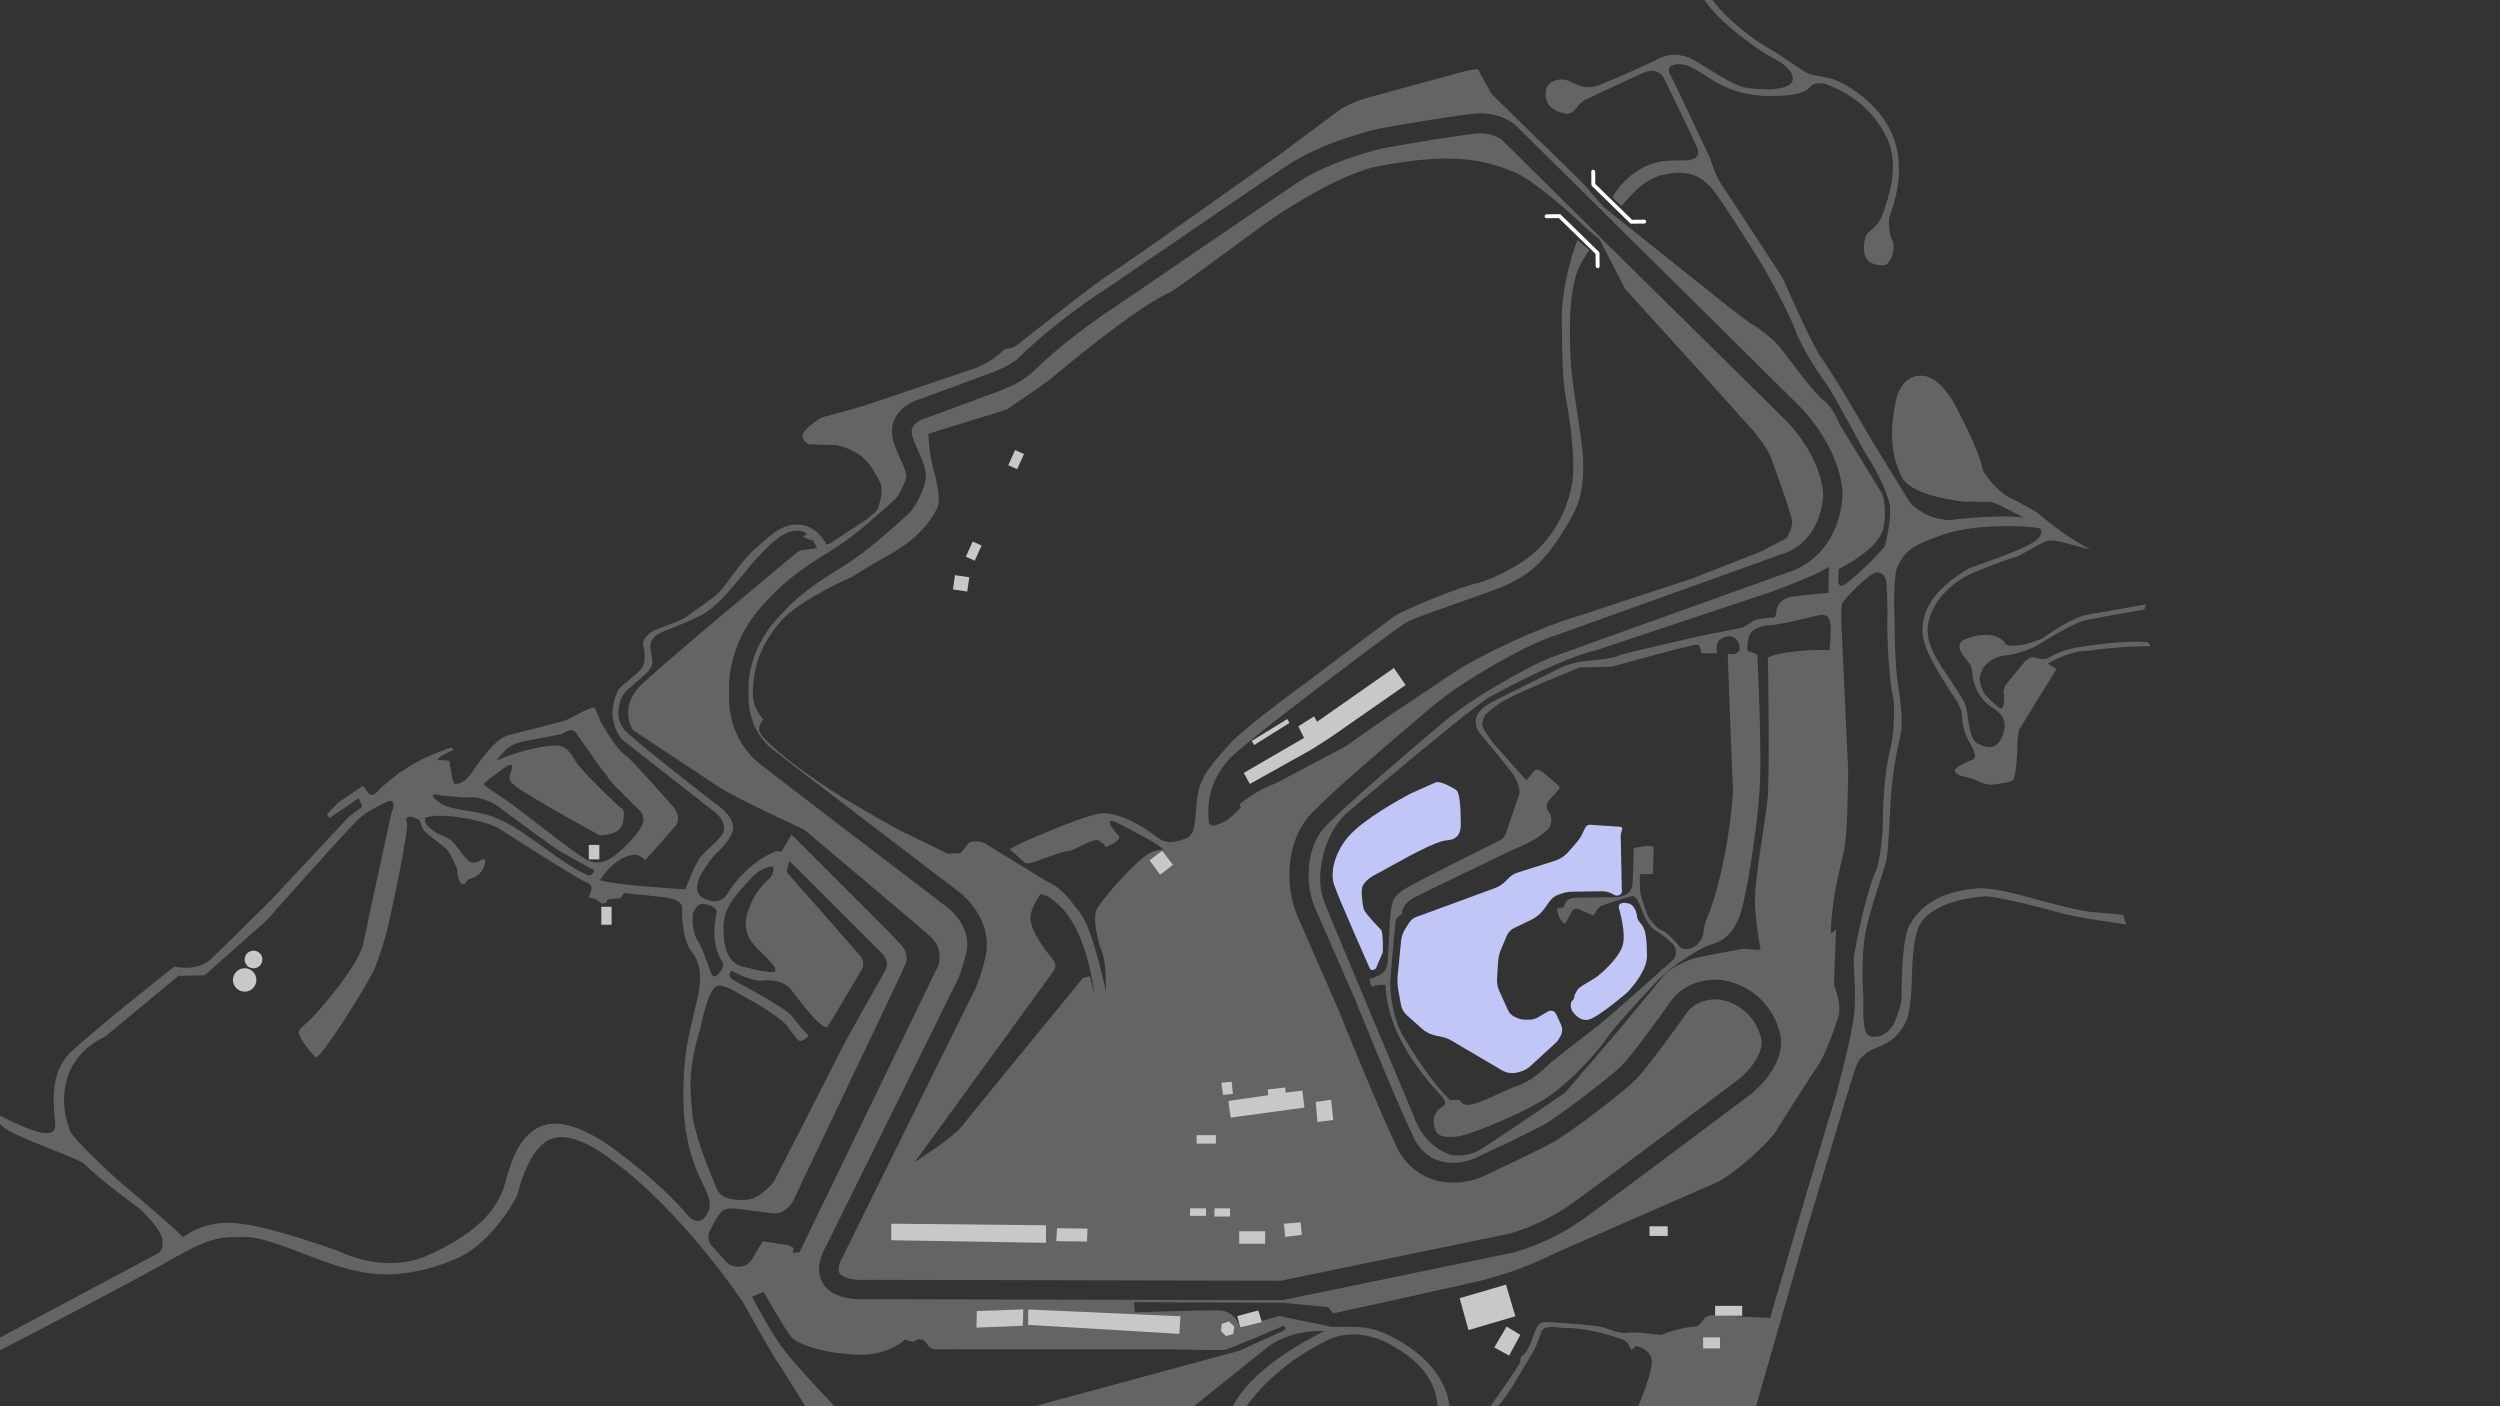 <?xml version="1.0" encoding="utf-8"?>
<!-- Generator: Adobe Illustrator 25.3.1, SVG Export Plug-In . SVG Version: 6.00 Build 0)  -->
<svg version="1.1" id="Background_Details" xmlns="http://www.w3.org/2000/svg" xmlns:xlink="http://www.w3.org/1999/xlink" x="0px"
	 y="0px" viewBox="0 0 1920 1080" style="enable-background:new 0 0 1920 1080;" xml:space="preserve">
<rect x="0" y="0" width="1920" height="1080" fill="#333333" stroke="none"/>
<style type="text/css">
	.st0{fill:#C2C6F7;}
	.st1{fill:#FFFFFF;}
	.st2{fill:#636466;}
	.st3{fill:#C7C8CA;}
</style>
<g id="Water">
	<path class="st0" d="M1047.3,698.1c-0.8-3-2.6-14.9-0.5-18.3c3.9-6,9.4-8,13.7-10.3s35.9-20.8,47.8-23.7c3.4-1,13.7,0.9,13.6-12.9
		s-0.8-24.6-3.8-26.4s-11.9-7.2-15.8-5.5s-19.2,8.6-19.2,8.6s-27.5,14.3-42.5,27.8s-19.5,31.7-16,42.2c3.5,10.4,27.6,64.6,27.6,64.6
		c0.8,0.8,2,1,3,0.5c1.9-0.8,1.7-1.5,2.2-2.6s4.6-10.7,4.6-10.7s0.5-15.6-1.5-17.5S1048.1,701.1,1047.3,698.1z"/>
	<path class="st0" d="M1150.5,738.8c0.2-3.2,0.9-6.3,2.1-9.2l4.5-10.7c1.2-2.8,3.3-5,6-6.3l12.9-6.2c3.9-1.9,7.3-4.7,9.8-8.2l4.3-6
		c1.8-2.5,4.4-4.4,7.4-5.3l2.7-0.9c2.5-0.8,5.1-1.2,7.8-1.2l22.4-0.3c3.2,0,6.3,0.9,9,2.6c1.4,0.9,3.1,0.9,4.5,0.2
		c1.1-0.6,1.7-1.7,1.7-2.9l-0.9-41.9c0-1.7,0.3-3.3,0.9-4.8l0.2-0.4c0.3-0.7,0.1-1.6-0.6-2.1l-0.3-0.2l-23.6-1.6
		c-1.6-0.1-3.1,0.8-3.8,2.2l-2.5,5.2c-1,2.1-2.3,4-3.8,5.8l-6.7,7.7c-2.7,3.1-6.2,5.4-10.1,6.7l-28.7,9.1c-2.9,0.9-5.4,2.5-7.5,4.7
		l-1.3,1.4c-2.5,2.6-5.5,4.7-8.9,5.9l-60.2,22.1c-2.3,0.8-4.3,2.4-5.6,4.5l-3,4.7c-1.7,2.7-2.7,5.7-3.1,8.8l-2.6,26
		c-0.4,4.2-0.3,8.5,0.5,12.7l1.9,10.6c0.6,3.2,2.2,6.1,4.7,8.3l11.3,10.1c3.1,2.8,6.9,4.7,11,5.5l4.3,0.9c2.5,0.5,4.9,1.4,7.2,2.7
		l39.3,23.1c3.3,1.9,7.1,2.5,10.8,1.7l1.9-0.4c3.4-0.8,6.5-2.4,9-4.7l19.2-17.6c1.2-1.1,2.2-2.3,2.9-3.7l1.1-2
		c1.4-2.6,1.5-5.6,0.3-8.3l-3.9-8.5c-0.7-1.4-2.1-2.4-3.7-2.4c-0.9,0-1.8,0.2-2.6,0.7l-7.5,4.4c-1.9,1.1-4.2,1.8-6.4,1.8h-3.6
		c-1.9,0-3.8-0.4-5.6-1.1l-2.2-1c-2.3-1-4.2-2.9-5.3-5.2l-6.9-15.4c-1.1-2.5-1.6-5.3-1.5-8.1L1150.5,738.8z"/>
	<path class="st0" d="M1260.8,710.2c-3.6-4.2-3.4-5.3-3.7-7.6s-2.2-7.7-6.2-8.7s-8-0.7-7.7,3c0,0,6.4,20.9,2.6,30.5
		s-16,20.5-20.7,23.6s-12.5,6.9-13.8,9.5s-1.9,2.6-2.1,4.3s-0.6,3-1.7,3.7s-2,5,0.1,8.1c1.9,2.8,7.6,9.5,15,5.5
		c6.4-2.7,25.4-18,28-20.8s14.5-16.2,14.3-27.4S1264.3,714.4,1260.8,710.2z"/>
</g>
<g id="Bridge">
	<path class="st1" d="M1228.1,205.5c-0.6,0.6-1.5,0.6-2.1,0c-0.3-0.3-0.4-0.7-0.5-1.1l-0.1-9.4l-28.2-27.5l-9.4,0.1
		c-0.8,0-1.5-0.7-1.5-1.5c0,0,0,0,0,0c0-0.8,0.7-1.5,1.5-1.5l10-0.1c0.2,0,0.4,0,0.6,0.1l0,0c0.2,0.1,0.3,0.2,0.4,0.4l28.6,27.9
		c0.1,0.1,0.2,0.2,0.3,0.3c0.4,0.3,0.7,0.7,0.7,1.2l0.1,10C1228.5,204.8,1228.4,205.2,1228.1,205.5z"/>
	<path class="st1" d="M1222.5,130.8c0.6-0.6,1.5-0.6,2.1,0c0.3,0.3,0.4,0.7,0.5,1.1l0.1,9.4l28.2,27.5l9.4-0.1
		c0.8,0,1.5,0.7,1.5,1.5c0,0,0,0,0,0c0,0.8-0.7,1.5-1.5,1.5l-10,0.1c-0.2,0-0.4,0-0.6-0.1l0,0c-0.2-0.1-0.3-0.2-0.4-0.4l-28.6-27.9
		c-0.1-0.1-0.2-0.2-0.3-0.3c-0.4-0.3-0.7-0.7-0.7-1.2l-0.1-10C1222,131.5,1222.2,131.1,1222.5,130.8z"/>
</g>
<g id="Pavement">
	<path class="st2" d="M1228.3,181.5l-7.6-7.6l-66.7-65.9c-0.6-0.6-7.9-7.1-22.4-5.2h-0.1c-19.7,2.2-65.8,10.4-68.6,10.9
		c-2.3,0.5-40.3,9.1-67.2,27l-0.1,0.1c-7.9,5.1-135.6,92.4-136.8,93.2l-0.2,0.2c-0.4,0.2-36.8,23.2-66.2,52.2l-0.3,0.2
		c-7.6,6.8-17.7,11.1-26.5,14.4c-9,3.4-54.1,19.9-54.6,20.1l-0.7,0.2c-0.4,0.1-9.9,2.9-10.2,10.3c0.1,3.6,2.7,9.4,5,14.5
		c3.5,7.8,6.8,15.2,5.8,22.1c-0.7,5.6-6.5,19.3-12,25.2c-0.7,0.8-2.9,3.1-20.8,18.6c-11.7,10.2-24.2,19.3-37.5,27.3
		c-11.4,6.9-27.5,17.9-39.5,31.3l-0.3,0.3c-22.5,22.5-25.9,45.8-25.9,57.7c0,0.6,0,1.3,0,2.1c-0.2,8.8-0.6,29.5,18.7,45
		c18.6,14.6,143.1,109.4,144.3,110.4c1.1,0.8,24.6,19.6,19.2,47.5v0.3c-4.6,19.8-9.2,28.2-10.6,30.5l-99.3,200.8l-0.2,0.3
		c-1.6,2.6-4.3,9-2.2,12.4c0.8,1.4,4.9,5.9,23,5h0.4c23.3,0,298.7,0.6,315.5,0.7l175.7-36.2c18-5.3,34.9-13.6,50.1-24.7l0.1-0.1
		c23.2-16.6,122.8-91.5,125.8-93.8c0.8-0.6,21.8-17.8,16.7-33l-0.1-0.3c-6.3-21.8-26.3-28.3-35-28c-9.4,0.3-17.3,4.1-21.7,10.5
		c-4.7,6.8-29.9,41.9-39.4,51.5c-8.4,8.4-51.5,42-64.8,48.6c-8,4.5-35,17.3-50.4,24.6c-9.8,4.7-20.7,6.4-31.4,5.1
		c-0.6-0.1-1.2-0.2-1.7-0.2c-15-2.5-27.9-12.2-34.5-25.9c-13.9-28.4-44.3-104-46.2-108.6l-29.6-67.5c-4-9.1-6.4-18.8-6.9-28.7
		c-0.8-16.4,2.1-39.5,20.8-56.2c15.2-15.6,60.5-54.2,86.1-75.9c9.2-7.8,19-15,29.2-21.5c12.5-8,31.5-19.4,50.7-28.4
		c4.1-1.9,8.4-3.7,13.2-5.4c32.8-11.8,177.5-63.7,178.9-64.2l0.7-0.2c1-0.3,26.6-7.7,30.2-43.2c0.4-9.7-4.9-34.2-28.4-58.7
		L1228.3,181.5z M840.2,762.2l-3.1-12.4l-5.2,1.1c0,0-88.5,107.9-94.2,115.2s-35.3,26.5-35.3,26.5s103.8-142.6,106.8-147
		c1.7-2.4,1.7-5.6,0-8c0,0-14.4-16.8-17.1-28c-3.2-9,5.4-20.2,5.4-20.2l1.3-2.6c2.9,0.2,5.7,1.2,8,3c5.5,4.6,25,15.6,33.5,71.6
		C840.2,761.6,840.2,761.9,840.2,762.2z M1371.9,413.4l-19.5,10.2l-53.9,21.1c0,0-70.5,23-83,27.3c-49.4,14.6-94.3,41.4-94.3,41.4
		l-52.1,34.8l-35.7,25c0,0-46.2,24.5-54.4,28.8c-12.8,3.9-27,15.6-27,15.6l1,2.4c-3,3.2-9,9.3-12,10.7c-4,1.8-12.5,6.5-12.7,0
		s-3.2-26.6,15.9-48c14.9-14.7,81-64.2,81-64.2s51.4-39.3,56.1-41.1c11-5.8,72.3-25.2,79.8-30.1c7.5-4.8,22.9-8.7,46-50.3
		c13-22.4,8.3-51.6,6.7-63.3s-7.2-45.3-7.5-56.5s-3-47.8,5.7-70.5c2.5-5.1,5.4-10.1,8.6-14.8l-9.2-7.4c-1.7,4.3-13,35.1-11.9,65.5
		c0.5,31.8,0.3,42.7,4.8,65c2.6,17.3,5.2,39.3,3.5,53.3c-1.7,14-10,43.4-37.4,62.3c-7.4,5.2-25.9,15.2-37.7,17.8
		c-11.8,2.6-51.2,18.3-61.6,24.7c-20.9,15.4-67.3,50.7-67.3,50.7s-47.7,34.4-59.5,47.7s-22.8,24-24.9,41.7s-0.7,28.2-9.2,31
		s-14.5,4.5-22.5-1.9s-29.4-20.1-44.3-17.3s-58.1,22-58.1,22l-9.9,5.2l11.7,10.4c0,0,1.4,1.5,7.3-0.6s21.2-8.2,25.3-8.2
		s19-9.3,22.8-8.6s6.8,5.2,6.8,5.2s11.5-3.9,10.2-8.3c-2.2-2.2-4.2-4.6-6-7.2c0,0-3.7-6.2,2-4.1s33.3,17.7,33.3,17.7l4.8,3.8
		c-3.7,0.3-7.3,1.3-10.7,2.9c-11.8,6.6-38.5,37.6-41,44s0.7,22.6,4.5,32c2.9,7.3,3,23.1,2.9,29.9c-2.1-9.7-10.9-48.6-19.7-60
		c-10.1-13-15-19.5-26.3-24.6c0,0-44.3-27.1-47.1-28.9s-9.3-1.5-10.9-1s-7.5,8.6-7.5,8.6l-9.8,0.5L689.7,637c0,0-21.7-12-41.7-24
		c-26.1-15.8-60.5-41.6-64.6-50.9c-1.8-4.7,2.9-9.4,2.9-9.4c-7.3-8.8-10-15.6-6.8-35.3s15-34.4,20.9-41.1
		c15.3-16.5,53.8-33.2,53.8-33.2s9.1-5.9,31.7-18.8s31.5-28.8,34.1-34.7s-0.3-19.4-3.5-30.6c-3.2-11.2-3.5-25.9-3.5-25.9l60-18.5
		c0,0,28.8-19.4,34.1-23.8s65.8-55.3,91.1-66.1c10.6-5.9,73.8-54.1,87.6-62.6c13.8-8.5,40.9-25.9,68.2-33.5
		c60-12.4,86.1-5.6,106.4,2.6c16.8,5.5,50,36.6,58.5,44.7l8.4,7l1.2,1l19.7,38.2c0,0,84,92.2,88.1,97.6
		c16.7,16.5,22.9,29.5,22.9,29.5s17.2,46.1,17.2,51.7S1371.9,413.4,1371.9,413.4z"/>
	<path class="st2" d="M1605.4,700.3c-11.8-1.1-47.3-11.2-50.6-12.1s-23.2-6.4-35.5-6c-35.5,2.6-47.3,18.9-52.7,28.1
		s-5.7,37-6.1,45.2s2.1,12.4-5.8,30.1c-4.6,9.7-13.4,11.8-18.8,10.2c-6.4-2.3-4.7-24.6-4.8-28.3c-1.4-21-0.6-39.9,1.7-52
		c3.3-17.1,14.2-47,15.9-54.4s2.8-38.8,3.4-47.5s1.6-23.5,7.8-50.7c2-9.5-1.3-31.5-2-35.4c-3.1-18.5-2.8-51.2-2.8-51.2
		s-1.7-27.4,1.7-40.1c7.1-16.3,18-19,30.4-23.7c26.3-11.6,74-8.4,78.7-6.8s0.1,8.5-4.4,10.8c-12.4,7.7-39.7,16.2-49.3,20
		c-30.3,17.9-36.1,34.5-35.7,49.3c0.4,14.8,18.3,39.8,21.2,44.9s6,7,9,16.6c0.4,10,1.8,14.8,4,19.3s4.6,7.1,5.4,11.2
		c2,3.7-0.7,5.4-0.7,5.4s-13,5.1-14.3,8.2c1.7,4.4,5.4,4.5,9.2,5.6c6.2,0.8,9,4.3,18.2,5.8c5.4-0.8,13.8-1.3,17.3-3.6
		c2.5-2,3.6-20.7,3.6-27c0-4,0.5-7.9,1.3-11.8l28.7-46.6c0,0-4.1-2.5-6.7-4.2c18.2-10.3,29.2-9.6,29.2-9.6
		c16.5-2.4,33.2-3.7,49.8-3.7c0,0-0.6-1-2.1-3.2c-21.6-1.2-38.1,2.1-45,2.7c-16.7,2-24.9,5.7-28.7,7.9c-4.1,3.1-7.9,3.2-12.3,1.4
		s-8.7,3.2-8.7,3.2s-12.1,14.8-13.6,16.5c-2.1,2.4-3,5.7-2.4,8.9c0.7,3.5-0.1,10.4-2,10.4s-9.4-7.5-12.5-10.8
		c-6.9-12.5-2.8-16.1-1.9-19.2s8.8-10.2,17.7-10.7s22.5-6.4,24.6-7.8s24.6-15.4,34.1-18.5c4-1.4,48-9,48-9l1.2-4
		c0,0-27.2,5.2-41.4,7.3c-14.2,2.1-27.9,11.8-38.6,19.2c-16.1,6.2-22.9,5.9-27.4,4.7c-4.5-8.8-17-9.5-30-5
		c-13,4.5-0.5,15.8,1.4,18.7c1.7,2.3,2.6,5,2.6,7.8c1.9,19.2,14.2,25.8,17.7,28.2s10.2,8,5.7,19.6c-4.5,11.8-12.3,10.4-19.6,6.2
		s-6.4-22.9-9.2-29.6c-1.4-4.3-8-13.7-18.9-30.3c-10.9-16.6-10.2-25.8-9.9-30.5c3.8-22.9,24.4-35,28.9-37.6
		c4.5-2.6,29.1-12.5,39-15.1c7.6-3.1,18.2-11.1,25.1-12.5c6.2-1,21.3,4.7,31.9,6.6c-17-7.6-41.2-28.4-41.2-28.4s-5.6-3.3-16.3-9.1
		c-12.8-4.7-22.4-18.4-25-22.9c-3-16.6-20.1-47.4-21.5-50.4c-1.4-3-10.7-19.1-21.9-21.9s-20.5,4.7-23.6,19
		c-5.7,28.9-1.9,44.1,4.4,57.8s38,17.9,44.9,19s21.7-0.2,25.5,1s19.8,9.3,23.2,11.8c-9.7-2.3-38.6-0.6-56.3,1.7
		c-16.2,0-27.8-10.3-29.7-12.2s-30.2-48.9-31.6-51.1s-28.3-49-38.6-62.9c-8.7-13.9-28.5-59.5-28.5-59.5s-42.2-65-46.8-71.5
		s-8.9-20.3-8.9-20.3s-28-59.7-29.8-62.6c-1.8-2.8-3.2-5.7-0.8-8.4c4.6-2.7,11-2.1,17.7,1.7c10.1,4.4,24.5,20.7,57.2,21.1
		c24.9,0.4,30.4-4.4,32.7-7.2c2.3-2.9,6.5-3,11.4-2.1c32.3,12,43,33.1,47.5,42c9.7,21.7,1,44.9-3.2,57.2
		c-4.2,12.4-11.6,12.9-13.5,18.3c-4.4,18.1,3.8,21.3,12.5,21.9c8.7,0.6,10.3-15.6,8.2-19c-2.1-3.4-3-11.6-2.5-17.5
		c9.5-26.2,7.4-39.5,7.2-44.3c-3.2-38.4-38.2-56.6-45.6-60.3c-7.4-3.6-16.3-3.8-23-5.9c-4.6-1.3-21.5-15-33.7-21.1
		C1327,17.3,1315.2,0,1315.2,0h-6.2c14.4,21.4,48.9,42.6,48.9,42.6s19.6,8.4,19,18.1c-0.6,9.7-25.1,8.4-35.9,6.7
		c-10.8-1.7-28.9-15.2-39.9-21.1c-16.5-9.3-29.1-0.2-29.1-0.2s-38.6,18-46.6,20.2c-8,2.1-13.9-1-20.3-4s-17.9-0.8-18.1,9.3
		c-0.2,10.1,7.2,14.1,15.2,15.6s8.2-8.8,18.2-11.8c5.1-2.9,36.1-16.8,42.8-20c10.3-3.7,14.5,4.3,14.5,4.3s22.1,45.1,25.8,54
		c3.7,8.9-7.1,9.5-8.4,9.5s-11.7-0.4-20.2,0.9c-25,5-36.6,27.4-36.6,27.4s3.8,3.7,6.9,6.9c16.9-20.6,24.7-21.3,28.4-23.2
		c26-7.6,35.4,3.9,40.3,8.5c4.8,4.6,33,49.2,37.9,57.2c4.9,8,21.5,37.7,27.3,53.3c5.8,15.6,20.2,36.1,24.4,41.9
		c4.3,5.7,27.4,49.5,30.1,53.5c2.7,4,14.2,22.5,17.8,38.3c1.3,9.3-2.6,27.4-3.6,30.9c-2.5,5.2-28.8,30-32.3,30.8
		c-4.2,1.4-3.8-4.3-3.8-4.3l0.4-8.3c4.5-2.2,28.9-14.9,33.7-29.3c4.3-14.7-0.2-28.4-0.2-28.4l-32.6-53.1c0,0-5.1-13.4-12.3-18.5
		s-29.8-36.2-34.2-41.6s-15.9-14.5-20.8-17s-34.5-26.5-34.5-26.5l-70.1-56l-8.8-7c0,0-10.9-11.6-12.2-14s-39.7-39.3-39.7-39.3
		L1145.4,72l-10.5-19l-8.1,1.3c0,0-75.9,20.3-82.7,22.7c-4.8,1.8-9.5,4-14,6.5l-48.5,36.1c0,0-118.5,84.3-129.6,91.1
		c-11.1,6.7-69.8,53.5-71.4,54.7c-1.6,1.3-5.4,2.5-8.6,2.5c-6.4,6.1-13.8,11-21.9,14.5l-87,29.4l-32.3,8.9c0,0-8.8,5-13.1,10.9
		s3.3,9.6,3.3,9.6s12.9,0.5,20.9,0.6c24.1,5.1,28.9,19.7,33.5,27.6c4.6,8-1.9,22.7-1.9,22.7l-8,6.9l-28.1,18.4l-2.7,0.9
		c0,0-6.2-14-20.4-15.4s-25.1,10.6-32,16.7c-10.4,7.6-21.9,26-28.9,34c-1.5,3.1-21.6,16.4-25.6,19.7c-3.9,3.2-19.8,8.6-24.4,10.4
		c-4.6,1.9-10.8,7.4-9.3,12.8s1.4,12-0.8,16.1s-16.1,13.4-18.6,17.5c-11.3,23.5,3.5,38.2,3.5,38.2s64.1,50.1,70.3,55
		s7.8,9.6,7.6,14.3s-12.5,14.3-17.5,19.8S526.4,683,526.4,683s-54.7-3.1-65.6-7.1c11.7-17.9,24-19.7,27.6-19.4s7.1,4.1,7.1,4.1
		s17-18.8,23.1-26.1s-2.6-16.2-2.6-16.2s-26.6-29.8-33-36.1c-10.4-6.7-18.1-22.5-20.3-25.5s-4.5-11.9-6.3-13.2
		c-1.7-1.3-15.5,6.5-19.9,8.8s-35.4,9.3-46.6,12.5c-11.2,3.2-25.7,25.9-28.5,29.8s-8.2,8.4-12.3,7.3c-1.7,0-3.5-15.3-3.7-16.8
		s-6.9-1.3-6.9-1.3s-3.7,0.6-1.5-1.7s9.7-5.6,10.8-5.8c1.1-0.2-0.9-2.2-0.9-2.2c-2.2,0.4-4.3,1.1-6.3,2.2
		c-19.5,6.6-37.2,17.7-51.6,32.4c-3,2.8-5.2,1.5-5.2,1.5l-5-6.7l-19.4,13.1l-8.3,8.8l2.1,2.8l22.3-15.2l2.8,6.4l-10.5,8L207.4,692
		c0,0-33.6,33.1-44.7,44c-11.1,10.9-28.8,6.3-28.8,6.3s-60.5,47.8-79.5,65.7c-19,17.9-11.8,48.5-12,55.3c-0.2,6.8-3,6.6-6.4,6.8
		c-8.4,1.4-36-13.4-36-13.4v6.3c3.2,7.5,53,23.6,64.3,30.4c10.7,11.4,43.3,35.2,43.3,35.2s16.1,14.7,17.2,23.8s-4.5,10.7-4.5,10.7
		L0,1027.3v9.7c0,0,97-49.9,131.7-69.8c34.7-19.9,40.5-16.6,56.5-17.2c16-0.6,52.3,16.9,73.4,23c21.2,6.1,45.9,10.9,85.9-5.1
		c31-11.7,49.8-50,49.8-50s8.5-39.7,28.6-44c20.1-4.3,45.5,18.4,55.1,25.4c49.6,40.8,89.1,100,89.1,100s24.6,43.8,26.6,46.2
		s21.9,34.6,21.9,34.6H641c0,0-31.5-33.1-38.5-43c-7.9-9.6-19-30-24.9-41.1l8.8-3.9c0,0,17,30,21.7,35.1c4.7,5.1,23,11.8,49.2,13.2
		c21.2,1.1,33.9-8.2,38-11.7c2.8,1.2,6,2.3,7.4,1.2c2.3-2,5.8-1.8,7.8,0.4c2.1,2.1,2.8,6.2,9.5,6s181.9,0,181.9,0s33.9,0.9,38.3,0.4
		s45.4-18.5,45.4-18.5s2.1,0.5,1.6,2.1s-2.8,2.3-2.8,2.3l-32.7,14.8L794.4,1080h122.5l57.1-45.8c0,0,15.8-12.9,43-12
		c-8.1,4.5-53.9,26.3-70.3,57.9h10.6c0,0,17.3-26.8,54.2-46.6c8.9-5.1,25.2-15,52.6-3c11.3,6.3,38.1,20.2,40,49.6h9
		c0,0,0-30.9-44.2-53.5c-16.6-8.2-21.7-7.6-46.4-7.6c-7.2-2-34.6-6.7-39.9-8.4c-7,1.8-30.2,9.1-30.2,9.1s-2.8-13.4-17.5-13.4
		s-63.3,1.6-63.3,1.6l-0.8-7.8l114.4,0.4l34.7,3.4l4.1,4.8c0,0,84.7-18.6,104.7-23.2c37.9-8.2,63.2-22,63.2-22
		s116.3-50.9,128.3-56.2c24.8-15,42.7-36.9,42.7-36.9s26.5-42.5,32.6-50.9s14.2-31.4,16.6-39.6s-3.6-23.9-3.6-23.9l1.6-42.2l-4,3.1
		c0.1-1,0.1-2.1,0-3.1c1.1-24.8,6.7-46,9.9-59.4s3.4-62.9,3.4-62.9s-5.2-110.4-5.3-114.1c-0.1-3.7-0.2-12.2,1-14.6
		s19.5-22,25.9-23.3c8.4-0.1,7.9,9.9,7.9,9.9s1,15.4,0.6,28.4c-0.4,13,1.6,47.7,4.6,58.4c1.1,6.6,0.7,28.9-2.5,39.6
		c-4,16-5.5,40.5-5.5,51.6c0.1,13-1.4,26-4.3,38.7c-9.8,21.6-16.6,60.6-17.9,68.3s3.6,33.4-2,56.8c-1.2,9.2-11.3,48-11.3,48
		l-22.7,75.5l-28.4,97.5c0,0-39.6-2.1-46.1-2.1c-7.2,2.4-4.5,5.3-10.2,8.6c-14,1-22.1,4.6-27.3,6.5c-3.6,0.1-19.1-2.7-25.8-1.7
		s-14.3-2.8-19.6-4.3s-40.6-4.1-44.9-3.8s-6.1,5.5-7.4,8.9s-4.5,13.1-7.4,15.5c-2.6,1.7-3.5,3.9-3.2,5.9s-23.2,34.5-23.2,34.5h4.8
		c4.6,0,24.4-36.3,27.1-40.1s5.1-10.2,7.3-16.7s12-3.8,16.4-3.6c22.2-0.2,44,8.2,47.1,9.3s5.8,7.8,5.8,7.8l3.6-3.1
		c0,0,10.4,1.8,12,10.2s-10.4,36.1-10.4,36.1h90.5l38.5-134c0,0,34.8-116.8,36.7-122.3s3.3-10.1,7.9-13.4
		c5.3-6.2,15.8-5.9,24.4-14.7s10.6-16.5,11.7-33.2s0.2-35.2,5.5-50.1c8.8-20,42.2-23.3,50.4-24s48.4,9.7,59.8,13s49.5,8.6,49.5,8.6
		l-2.4-7.3C1630.3,702.5,1617.3,701.4,1605.4,700.3z M532.1,701.9c0,0,2.5-7.7,7-7.6s12.3,2,11.2,7.2s-4.9,23.7,4.8,37.6
		c0.7,1,0,5-1.3,6.3s-4.8,7.6-7.4,2.7c-2-5.2-7.7-21.7-10-24.7S531.2,713.2,532.1,701.9z M581,727.8c1,1.5,15.6,14.2,14.4,17
		c1.7,3.9-13.6,0.6-25.1-2.5s-14.7-14.4-14.7-30.4s11.5-26.6,20.9-37s17.4-9.4,17.4-9.4c0.4,6.3-1.7,8-5.9,12
		c-5.5,5-10.9,13.3-14.2,24.4C569.3,717.7,580,726.3,581,727.8z M620.2,794.6L620.2,794.6c-2.1-1.8-10.6-12.2-12-14.2
		c-6.5-7.7-43.9-26.8-45.9-28.3s-3.2-4.7-0.2-6.5c2.6,1.8,16.7,8.5,23.8,7.5s16.7,0.6,22,7.3s20.1,27.8,27.2,28.7
		c5.5-8.1,27.5-45.9,27.5-45.9c0.8-2.9,0.2-6-1.5-8.5c-3-3.8-57-65-57-65l2.1-8.6l69.5,69.5c0,0,8.9,6.7,3.9,15.3
		s-31.3,55.3-35.2,63.4s-50.2,98.4-50.2,98.4s-10,13.2-21.5,13.8s-19.3-1.8-22.2-8.5s-17.5-41.1-18.9-58.3s-3.9-31.1,6.3-65.2
		c3.3-15.2,7.5-30.7,13-32.3s17.9,6.7,17.9,6.7s28.9,15.2,35.6,24s8.7,12,10.4,11.6S622.4,796.3,620.2,794.6z M373.2,600.3
		L373.2,600.3c3.1-2.6,15.2-11.5,16.5-12.1c1.3-0.7,5.5-2.9,2.6,5c0,0-3.2,5.5,1.8,9c7.1,7.1,66.6,39.4,66.6,39.4
		s16.2,0.3,17.8-10.2s-0.3-10-2.1-11.2c-1.8-1.2-29.7-28.1-33.9-34.9s-7.9-14.2-18.4-12.6c-11.2,0.7-28.6,5.2-42.8,11.3
		c4.7-5.7,9-11.5,17.1-13.7s31-5.7,33.4-6.8s7.3-5.3,10.7-0.5s20.5,29.8,23.7,32.9c1.3,2.9,8.1,10.2,10.2,11.6
		c2.1,2.7,15.2,15.3,15.2,15.3s4.9,4.7,1,12c-3.8,7.3-16.5,20.3-24.2,24.7s-13.6,3.2-19.1,0c-8.9-4.8-53.2-39.9-55.9-41.7
		s-19.7-13.4-19.7-13.4S370.1,602.9,373.2,600.3z M334.4,610.2L334.4,610.2c1.3-0.1,2.6,0.1,3.8,0.6c0,0,18.2,2.1,22.6,1.5
		c4.4-0.5,14.8,2.1,20.3,6s42.1,31.4,48.8,35.3s22.9,13.2,25.5,14s-1.3,5.2-3.1,4.7c-10.6-2.9-37.9-24.2-45.5-29.1
		c-7.5-4.9-21.5-16.4-43.1-19.7c-21.6-3.4-23.4-5-27.3-8C334,614,329.9,609.8,334.4,610.2z M528.3,933.6
		c-20.8-25.3-55.2-49.9-55.2-49.9s-31.3-25.3-53.3-20c-22,5.3-27.8,31.3-32.1,45.7c-4.3,14.4-15,35.6-61.7,55.8
		c-32.9,13-65.8-4.3-65.8-4.3s-50.6-18.3-73.5-20.8c-26.7-4.3-41.8,7.2-46.3,10.1c-6-7.2-49.4-43.4-49.4-43.4s-33.6-30.5-37.2-38.2
		c-9.1-23.7-2.3-40.8-0.4-45.7c5.5-11.9,15.2-21.3,27.1-26.6l56.6-46.9l20-0.3l47.6-42.2c0,0,62.6-70.7,71-78.2s22.8-13.5,22.8-13.5
		c7-1.7,2,9.6,2,9.6s-17.7,81.2-21.4,99.4s-36.6,55.2-42.6,60.5c-6,5.3-6.8,5.8-7,8.6c-0.2,2.8,8.8,15.4,13.3,18.8
		c6.8-3.3,41.6-59.5,45.4-69.3c9.1-24.2,10.9-37,12.5-43.5s13.5-63.8,11.8-67.7s0.9-4.5,2.4-4.4c1.5,0.1,7.1,1.7,7.8,3.5
		c0.6,2.6,1.6,5,2.9,7.2c1.4,2,14.4,11.6,17.2,14s7.8,14.2,8.2,15.4s0.3,8.3,2.9,10.9s4.3-1.3,5.7-2.9c10.6-2.5,11.7-8.6,13-12.5
		s-2.7-2.7-2.7-2.7c-1.9,1.6-4.2,2.5-6.7,2.5c-4.2,0.1-11.1-11-14.3-14.9c-3.2-3.9-10.2-6.5-10.7-6.6c-2.8-1.3-5.4-2.9-7.8-4.9
		c-5.5-4.9-4.2-7.7-3.3-8.4c15.1-4.5,48.2,3.5,56.5,8.7C392,642,445,675.9,451,678s2.2,8,0.9,11.5c4.8-0.7,10.1,4.5,10.1,4.5
		l3.6-0.4c0.1-0.8,0.4-1.5,0.8-2.2c0.7-1.3,10-1.4,10-1.4l2.9-4.2c0,0,16.2,1.8,31.6,3.4s13,9.8,13,9.8s-0.8,21.7,7.5,32.2
		s6.1,22.5,5.6,28.4s-8.6,34.2-10.6,51.7c-6.4,61.7,8.1,86.7,15,101.2s2.8,17.8-0.3,22.5S531.4,937.5,528.3,933.6z M608.8,962.2
		l0.9-3.7l-4.3-2.2l-19.5-3c0,0-3.7,5.4-8.7,14.5c-7.2,9.3-17.8,3-17.8,3s-7.6-8.4-12.6-13.8s-1.7-11.8-1.7-11.8s4.3-8.8,8.1-13.6
		s11.5-3.4,11.5-3.4s18.6,2.2,28.3,3.6s15.6-8.5,15.6-8.5s83.8-175.6,86.8-182.8s-2.4-13.8-2.4-13.8L682,715l-74.1-74l-7.8,13.3
		c-1.4-0.5-3-0.7-4.5-0.5c-17.7,7.3-31.3,22.9-37.3,33.1c-4.9,7.5-12.6,5.1-15.1,4.2s-8.4-3-7.8-10s3.5-11,9.8-19.9
		s12.3-10.5,17.1-21.8s-13.7-22.8-13.7-22.8s-60.8-47.2-68.3-55.3c-7.5-8.1-5.6-17.4-3.6-24s12.9-13.4,20-20.6
		c7.1-7.2,3.5-10.5,2.8-18.9s6.9-11.6,10.7-13.1c3.8-1.5,17.9-6.9,28.8-12.5s23.3-20.9,30-29s23-28.5,34.7-33.6s16.1,0.8,16.1,0.8
		l-3.3,1.5l5.9,3l1.3-0.6l3.9,6.5l-13.3,2.1l-2.6,1.7c0,0-106.8,88.4-120.8,103c-15.9,17-4.7,33.2-4.7,33.2s53.3,35.1,65.6,43.4
		s65.9,33,65.9,33s88.1,74.1,97.7,82.9s5.2,21.4,5.2,21.4L614,961.7L608.8,962.2z M1405.1,499.5c-10.3-1.4-41.7,1.4-47.4,5.7
		c0.3,7.4,1.3,86.7,0,105.7c-1.2,17-9.2,56.9-9.9,78.8c-0.4,12.6,2.9,31.8,4.3,39.4l-1.7,0.4l-11.4-0.9c0,0-18.8,3.4-29.8,5.6
		c-20.6,3.6-30.7,14.3-30.7,14.3l-35.7,43.1l-40.8,47.6c0,0-50.5,34.5-62.3,41.9c-7.3,5.2-16.3,7.4-25.1,6
		c-22.2-7.4-28.3-28.7-28.3-28.7s-62.8-149.2-69.1-165.3s-1.8-32.3-0.9-36.6c5.8-23.8,20.5-34.2,20.5-34.2s95.1-80.9,108.2-87.5
		c56.4-30.8,81.3-35.6,81.3-35.6l134.1-44.7c30.1-11.1,40.7-16.8,44.2-19.2l-0.4,20.1c0,0-17.2,1.2-27.8,2.9
		c-10.7,1.7-12.3,9.2-12.3,12.6s-2.1,3.4-2.1,3.4s-13.1,0.6-16,2.9c-2.6,1.8-5.3,3.5-8.1,4.9l-33.4,6.6l-7.8,1.8
		c-7.8,1.8-43.4,10-51.9,12.3c-7.1,3.4-18.4,4-22.5,4.4c-16.4,1.3-24,5.8-24,5.8s-51.4,25.3-54.9,27.6c-18.3,10.9-6,23.6-6,23.6
		s21.5,25.8,25.5,31.7c6.1,11.3,3.6,14.8,3.6,14.8l-10.2,29.9c-0.7,2-2.1,3.6-4,4.6c-12.7,6.3-62.1,31-71.7,36.5
		c-11,6.2-11.3,11.5-11.7,14.3c-1.7,3.6-2.3,31.3-3.1,41.8s-7.4,11.2-8.7,12.2c-1.3,0.8-2.8,1.3-4.3,1.4c-1.4,0.3-1.2,2.2,0.7,6.5
		c3-2,8.3-1.6,10.7-1.6c0.3,43.2,40.4,82.5,43.5,86.1s2,6.1,2,6.1c-8.9,5.3-9.7,10.6-7.7,18.5s13.6,6.5,20.1,5.3s37.4-13,58.3-24.8
		c18.9-9.5,43.9-36.4,52-48s23.4-28,39-44.7s38.6-28.3,41.5-29.1s15.6-2.8,22.6-20.9s14.4-76.8,15.3-90.5c3.2-29.7-1.2-107.3-1-110
		c0.2-2.7-3.9-2.8-6.3-3.9s-1.8-1.8-0.8-9.5c1-7.7,8.9-9.7,13.6-10.6c7.1,0.4,29.5-5.1,39.2-7.5c9.7-2.4,9.4,3.5,10.2,6.7
		C1406.6,482.9,1405.5,493.9,1405.1,499.5z M1327,506c0,0,3.6,97.1,4,101.7c-3.8,53.8-17,90.6-18.5,93.7s-4,9.4-4.2,14.7
		s-5.3,9.8-7,11s-8.6,3.5-11.7-0.5s-9.6-10.8-13.5-12.2s-7.3-6.6-9.3-8.9s-5.2-13-6.5-17.7s-0.9-16.4-0.9-16.4l10-0.2
		c0,0,0.6-16.9,0.7-20.3c-0.4-3.2-15.4,0.5-15.4,0.5s-0.3,17.6-0.9,27.5s-12.4,10.2-12.4,10.2s-28.2,0-33.6,0.6s-6.4,5.7-6.9,7.3
		c-1.8-0.1-3.6,0.2-5.2,1c1.9,10.8,6.5,11.4,6.5,11.4s4.2-8.2,5.6-10.2s4.3-1.1,4.3-1.1l11.6,5c0,0,3.8-6,5.5-7.1s19-6.3,23.6-7.7
		s7.1,8.7,8.8,12.3s3.2,7.7,6.8,11.5s6,3.2,15.1,11.8c4,3.1,4.8,8.8,1.9,12.9c0,0-45.1,40.3-54.3,47.8c-7,6.1-38.3,29.1-44.1,35.1
		s-16.3,13.1-22.8,14.5c-6.1,1.9-29.6,15-37.6,14.3c-3.9-0.2-6-3.9-6-3.9s-3.1,0.3-6.8,0.3c-13.3-12.4-27.6-34.9-35.9-48.7
		s-10.6-35.2-10.2-42s3.6-43.2,4.2-46.8s5.1-5.6,5.1-5.6s-1-2.2,1.9-6.6s12.4-8.5,12.4-8.5s63.1-30.8,74.2-35.6s16.7-8.3,22.5-13.5
		s3.1-11.9,0.7-15.3s1-7.8,1-7.8s4.8-5.1,6.8-7.3s1-3.4,1-3.4s-9.7-8.7-14.1-11.6s-6.3,1.2-6.3,1.2l-4.8,6l-25.4-28.6
		c0,0-7.2-9.5-8.5-13.5c0-8.3,3.8-9.7,10.4-15.1s27.2-14.1,36.8-18.2s27.7-11.4,27.7-11.4l24.3-0.5l35.4-9.7
		c3.7-1,28.9-7.7,30.8-7.3c1.9,0.3,2.9,6.6,2.9,6.6h12.1c-2.1-11,4.3-11.7,6.1-12.5c1.8-0.8,9.2-1.8,11,6.7s-9,6.2-9,6.2L1327,506z
		 M1373.9,439.3c-6.9,2.5-146.5,52.6-178.6,64.1c-4.4,1.6-8.3,3.2-11.9,4.9c-18.4,8.7-36.8,19.8-49,27.5
		c-9.6,6.2-18.8,12.9-27.6,20.3c-20.6,17.4-70.2,59.6-85.3,75.1l-0.4,0.4c-14.4,12.7-16.6,31.1-16,44.3c0.4,8.1,2.4,16,5.7,23.4
		l29.7,67.8c0.3,0.8,32,79.6,45.8,107.7c4.5,9.4,13.2,16,23.4,17.7l1.3,0.2c7.9,1,16-0.4,23.1-3.8c12.4-5.8,42-19.8,49.5-24.1
		l0.5-0.2c10.5-5.1,52.9-37.8,61-45.8c7.9-7.8,31.1-39.8,37.7-49.4c7.1-10.3,19.3-16.5,33.6-17c14.8-0.5,41.3,9.6,49.9,38.6
		c8.5,25.8-20.6,48.5-21.9,49.5c-1.1,0.8-102.6,77.1-126.2,94.1c-16.7,12.3-35.5,21.5-55.4,27.2l-0.3,0.1l-177.4,36.6h-0.8
		c-2.9,0-290.9-0.7-316-0.7c-19.1,0.9-31.1-3.2-36.5-12.5c-6.7-11.5,0.6-24.8,2.3-27.6l99.4-201.2l0.2-0.3c0.4-0.7,4.4-7.6,8.7-25.8
		c3.5-18.9-13.5-32.6-13.7-32.7c-1.2-0.9-125.7-95.8-144.5-110.5c-25.1-20.1-24.6-46.9-24.3-57c0-0.7,0-1.3,0-1.8
		c0-14.2,3.9-41.9,30.1-68.2c13.3-14.7,30.6-26.6,42.8-33.9c12.5-7.5,24.4-16.2,35.4-25.8c15-13.1,18.8-16.7,19.8-17.7
		c3.4-3.5,7.7-14.1,8-16.7v-0.2c0.4-2.6-2.5-9.1-4.7-13.8c-3-6.8-6.2-13.8-6.3-20.5v-0.3c0.2-14.9,13.1-22.4,21-24.6
		c4-1.5,45.6-16.7,54.2-20c7.5-2.8,15.9-6.4,21.7-11.5c30-29.5,65.7-52.2,68.5-54c6.7-4.6,128.6-87.9,137-93.4
		c30-20,70.8-28.8,72.5-29.2h0.2c2-0.4,48.9-8.7,69.7-11.1c21.7-2.8,33.5,8,35,9.5l65.1,64.4l8.1,8l144.3,142.8
		c23.8,24.8,33.6,53.1,32.7,70.1v0.3C1410.6,427.3,1378.2,438.1,1373.9,439.3z"/>
</g>
<g id="Buildings">
	<polygon class="st3" points="1121,997 1127.8,1021.5 1163.8,1010.9 1156.6,986.6 	"/>
	<polygon class="st3" points="1157.1,1018.8 1167.6,1025.2 1159,1041.1 1147.6,1034.8 	"/>
	<rect x="1308" y="1027.1" class="st3" width="13" height="8.5"/>
	<rect x="1317.2" y="1002.9" class="st3" width="20.8" height="7.6"/>
	<rect x="1266.8" y="941.8" class="st3" width="14" height="7.4"/>
	<rect x="461.8" y="696.4" class="st3" width="7.9" height="13.8"/>
	<rect x="452.2" y="648.9" class="st3" width="8.1" height="11.1"/>
	<circle class="st3" cx="187.9" cy="752.6" r="9"/>
	<circle class="st3" cx="194.7" cy="736.9" r="6.8"/>
	<polygon class="st3" points="750.2,1006.9 785.9,1005.6 785.5,1018.2 749.9,1019.6 	"/>
	<polygon class="st3" points="789.6,1017.5 789.7,1005.7 906.6,1010.9 905.7,1024.4 	"/>
	<polygon class="st3" points="938.3,1016.7 943.8,1014.8 947.9,1018.7 947.1,1024.6 941.6,1026.1 937.7,1022.2 	"/>
	<polygon class="st3" points="950.2,1010.7 952.5,1019.5 969.1,1015.3 966.4,1006.4 	"/>
	<polygon class="st3" points="684.5,939.8 684.5,952.5 803.3,954.5 803.3,941 	"/>
	<polygon class="st3" points="811.8,943.3 835.2,943.6 834.8,953.5 811.2,953.2 	"/>
	<polygon class="st3" points="986.1,939.8 987,949.9 999.8,948.4 998.9,938.8 	"/>
	<rect x="951.7" y="945.6" class="st3" width="19.9" height="9.6"/>
	<rect x="913.9" y="928" class="st3" width="12.3" height="5.8"/>
	<rect x="932.7" y="928" class="st3" width="12" height="6.3"/>
	<rect x="919" y="871.8" class="st3" width="14.8" height="6.5"/>
	<path class="st3" d="M943.5,845.5c0,0,1.4,12.8,1.8,12.8s56.5-7.7,56.5-7.7l-1.6-13l-12.8,1.5l-0.3-3.9l-13.5,1.5l0.4,4.4
		L943.5,845.5z"/>
	<polygon class="st3" points="938,831.5 945.9,830.8 946.9,840.1 939.3,840.9 	"/>
	<polygon class="st3" points="1010.5,846.3 1022.3,844.6 1023.9,860.1 1011.8,861.7 	"/>
	<polygon class="st3" points="882.9,660.7 892.5,653.4 900.8,664.2 891,671.8 	"/>
	<polygon class="st3" points="959.9,602.1 1006.9,575.8 1020.8,567 1079.5,526.1 1070.5,513 1011.5,554.3 1009.2,550.2 997.1,557.8 
		1001.5,566.7 955.2,593.6 	"/>
	<polygon class="st3" points="961.3,569 988.7,552.2 990.3,555.2 963.2,572.2 	"/>
	
		<rect x="732.7" y="442.9" transform="matrix(0.143 -0.99 0.99 0.143 188.598 1114.755)" class="st3" width="11.1" height="11.1"/>
	
		<rect x="741.9" y="419.3" transform="matrix(0.411 -0.911 0.911 0.411 54.866 931.087)" class="st3" width="12.8" height="7.5"/>
	
		<rect x="774.4" y="349" transform="matrix(0.411 -0.911 0.911 0.411 138.13 919.305)" class="st3" width="12.8" height="7.5"/>
</g>
</svg>

